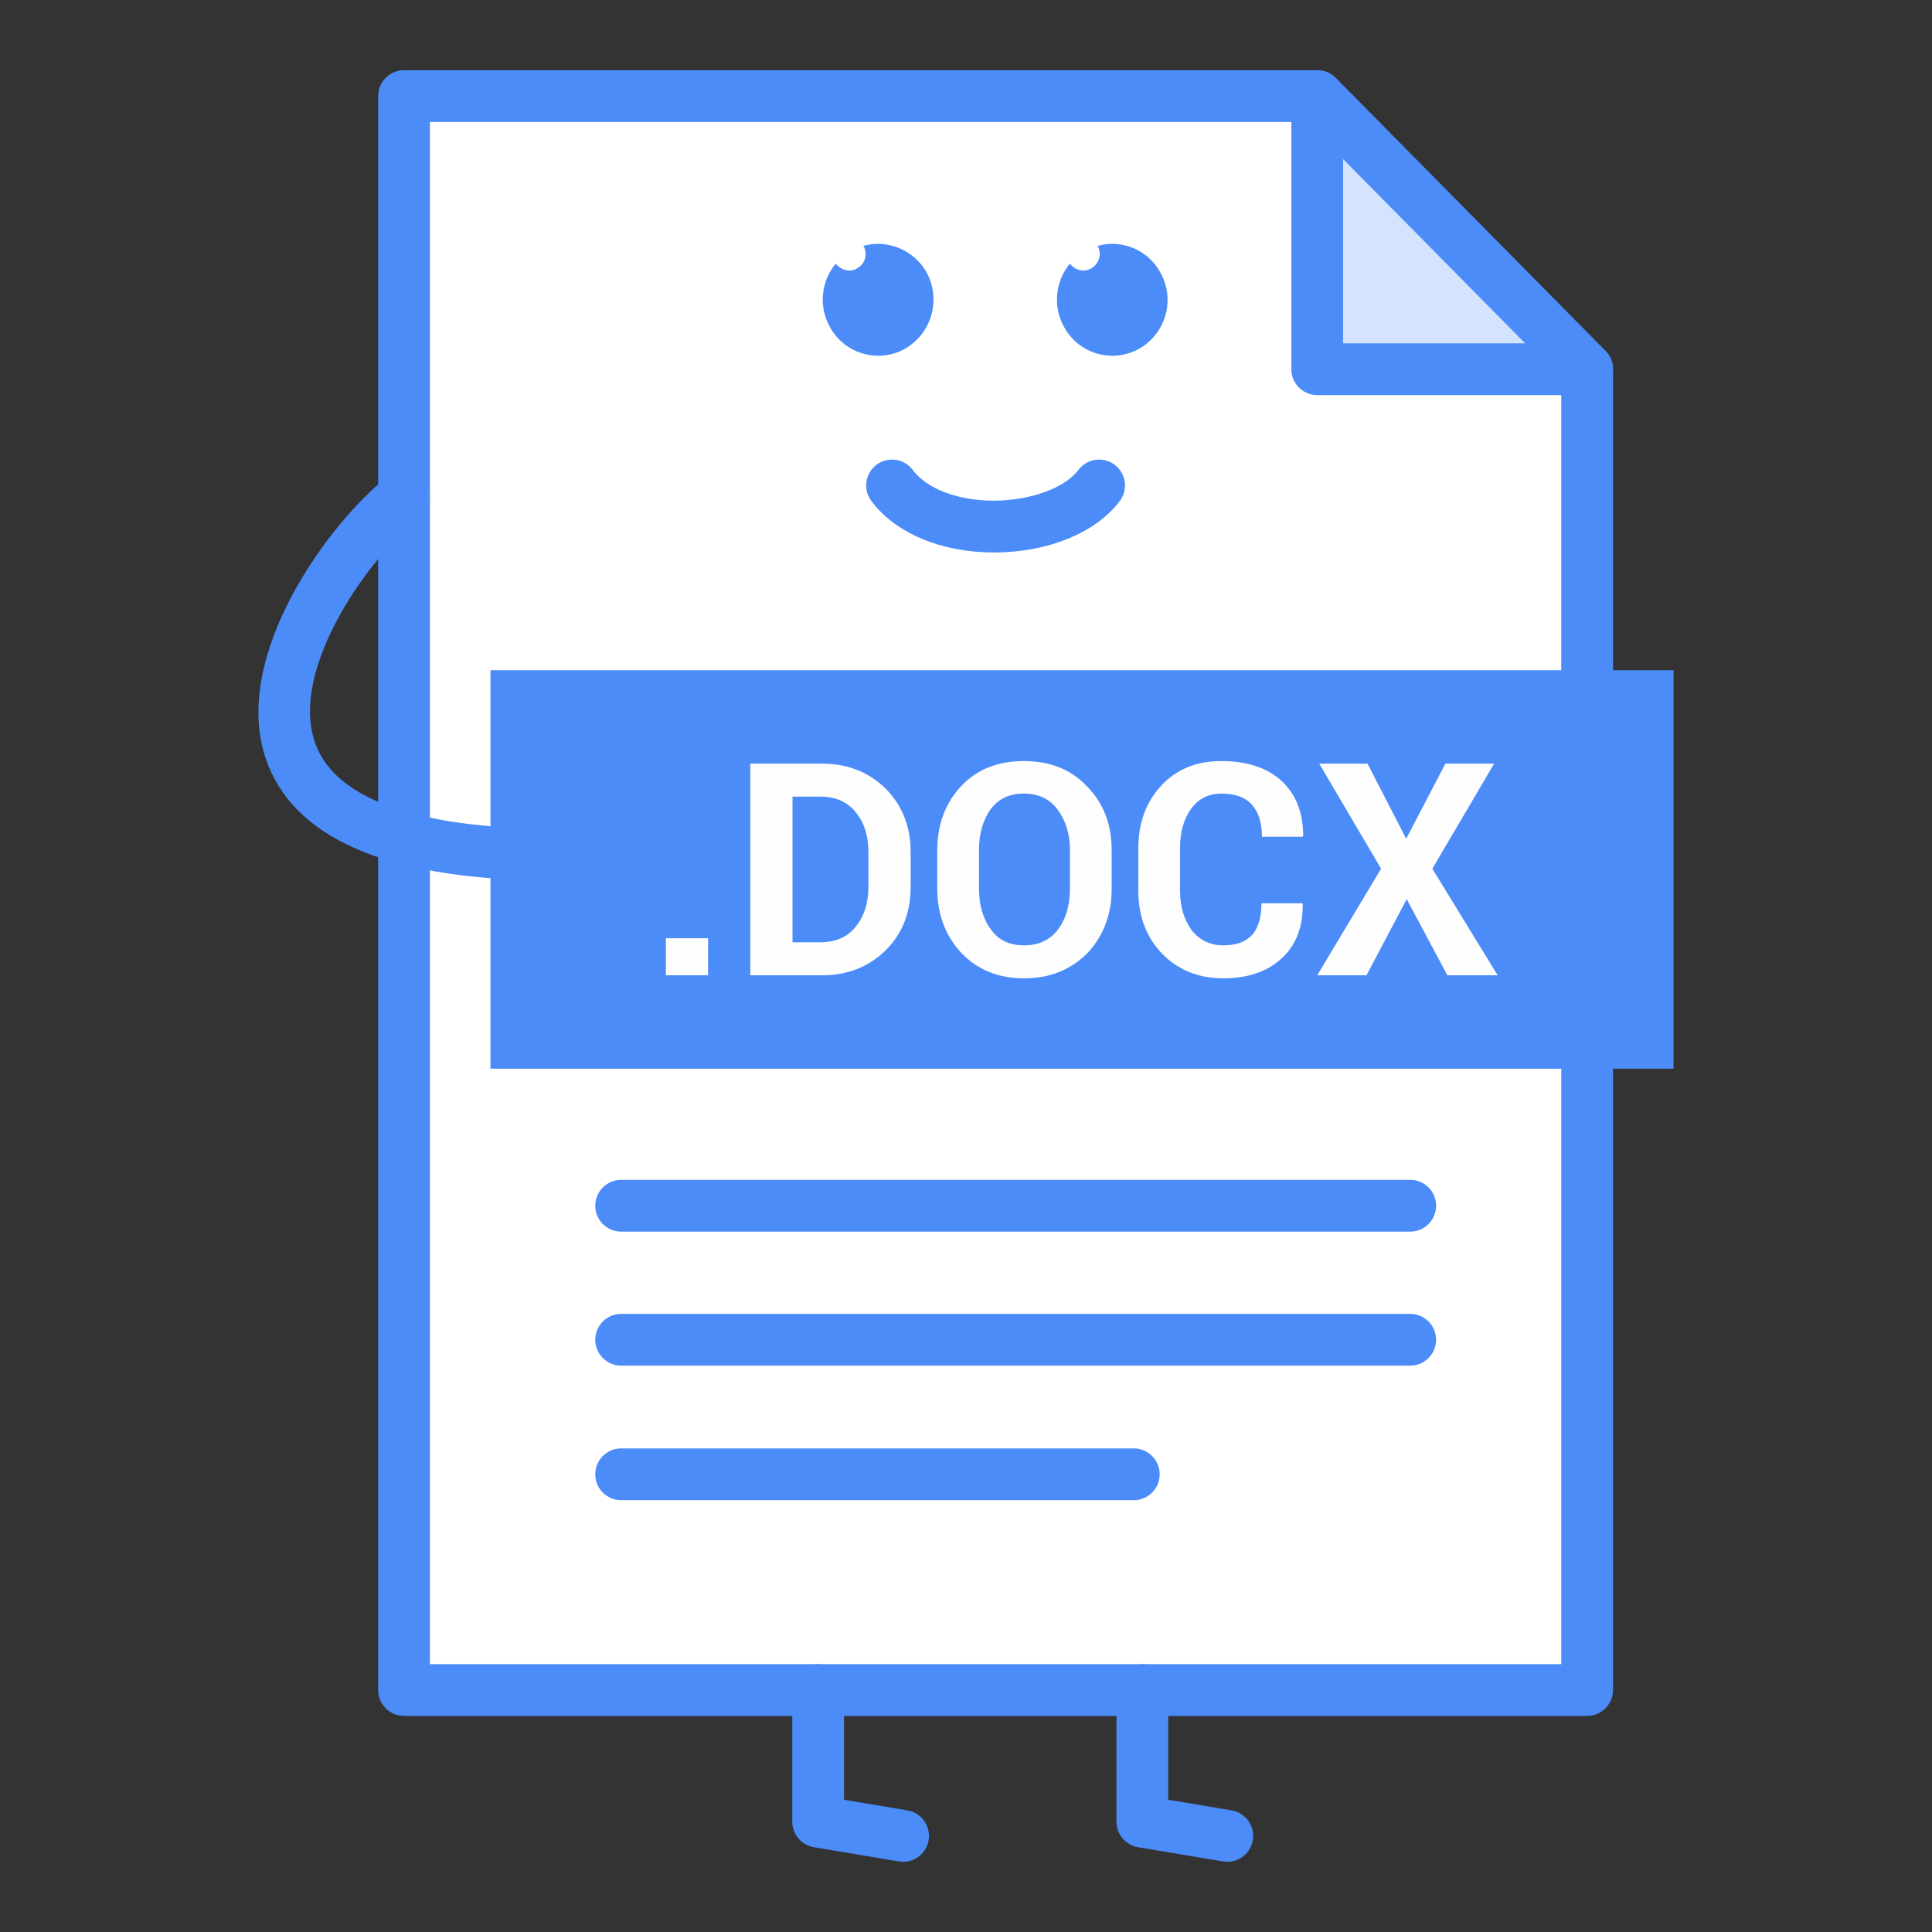 <?xml version="1.0" ?>
<!DOCTYPE svg  PUBLIC '-//W3C//DTD SVG 1.1//EN'  'http://www.w3.org/Graphics/SVG/1.1/DTD/svg11.dtd'>
<!-- Uploaded to: SVG Repo, www.svgrepo.com, Generator: SVG Repo Mixer Tools -->
<svg width="800px" height="800px" viewBox="0 0 512 512" version="1.1" xml:space="preserve" xmlns="http://www.w3.org/2000/svg" xmlns:xlink="http://www.w3.org/1999/xlink">
<rect x="0" y="0" width="512" height="512" fill="#333333" stroke="none"/>
<g id="file__x2C__document__x2C__doc_x2C__docx__x2C_">
<g id="Layer_20">
<g>
<g>
<polygon points="107.072,25.469 349.08,25.469 420.602,97.844       420.602,447.875 107.072,447.875     " style="fill-rule:evenodd;clip-rule:evenodd;fill:#FFFFFF;"/>
<path d="M420.602,454.736h-313.53c-3.79,0-6.859-3.07-6.859-6.861V25.469c0-3.791,3.069-6.86,6.859-6.86      H349.08c1.831,0,3.593,0.734,4.877,2.037l71.526,72.375c1.267,1.285,1.982,3.02,1.982,4.823v350.031      C427.466,451.666,424.392,454.736,420.602,454.736z M113.932,441.016h299.814V100.662l-67.534-68.333h-232.28V441.016z" style="fill:#4C8CF9;"/>
</g>
<g>
<rect height="105.599" style="fill-rule:evenodd;clip-rule:evenodd;fill:#4C8CF9;" width="313.532" x="129.98" y="177.616"/>
</g>
<g>
<path d="M187.652,258.463h-11.187v-9.82h11.187V258.463z M198.841,258.463v-56.091h19.045      c6.793,0,12.387,2.285,16.783,6.589c4.396,4.441,6.66,9.957,6.66,16.813v9.287c0,6.855-2.265,12.508-6.66,16.813      c-4.396,4.304-9.989,6.59-16.783,6.59H198.841z M210.028,211.113v38.608h7.326c3.997,0,7.192-1.344,9.324-4.033      c2.265-2.693,3.462-6.323,3.462-10.627v-9.287c0-4.438-1.197-7.938-3.462-10.627c-2.131-2.689-5.327-4.033-9.324-4.033H210.028z       M294.604,235.464c0,6.855-2.134,12.508-6.392,17.079c-4.396,4.442-9.989,6.727-16.785,6.727      c-6.924,0-12.385-2.285-16.648-6.727c-4.26-4.57-6.392-10.224-6.392-17.079v-10.095c0-6.855,2.131-12.508,6.259-16.95      c4.263-4.57,9.857-6.727,16.652-6.727c6.925,0,12.518,2.157,16.78,6.727c4.392,4.442,6.525,10.095,6.525,16.95V235.464z       M283.551,225.236c0-4.304-1.202-7.934-3.331-10.76c-2.13-2.827-5.062-4.171-8.921-4.171c-3.734,0-6.662,1.344-8.791,4.171      c-1.999,2.827-3.065,6.456-3.065,10.76v10.228c0,4.437,1.066,8.066,3.193,10.893c2.001,2.827,4.929,4.171,8.792,4.171      c3.73,0,6.796-1.344,8.93-4.171c2.129-2.827,3.193-6.456,3.193-10.893V225.236z M345.083,239.364l0.138,0.133      c0.129,6.052-1.734,10.898-5.465,14.394c-3.73,3.497-8.925,5.378-15.583,5.378s-12.118-2.285-16.248-6.589      s-6.259-9.82-6.259-16.684v-11.16c0-6.727,1.996-12.242,6.126-16.684c3.996-4.304,9.319-6.461,15.849-6.461      c6.796,0,12.118,1.753,15.982,5.25c3.863,3.634,5.727,8.475,5.727,14.527l-0.129,0.271h-10.792c0-3.767-0.932-6.594-2.661-8.475      c-1.735-2.019-4.534-2.959-8.127-2.959c-3.326,0-5.992,1.344-7.988,4.033c-2.001,2.827-2.933,6.19-2.933,10.499v11.16      c0,4.309,1.064,7.672,3.061,10.499c2.134,2.689,4.929,4.033,8.393,4.033c3.465,0,5.997-0.94,7.723-2.826      c1.602-1.882,2.4-4.708,2.4-8.338H345.083z M372.655,222.277l10.389-19.905h12.917l-16.381,27.843l17.317,28.248h-13.321      l-10.787-20.177l-10.655,20.177H349.08l16.918-28.248l-16.386-27.843H362.4L372.655,222.277z" style="fill:#FEFEFE;"/>
</g>
<g>
<path d="M263.425,146.414c-0.027,0-0.06,0-0.092,0c-13.954-0.023-26.079-5.13-32.434-13.665      c-2.265-3.038-1.636-7.337,1.404-9.599c3.038-2.267,7.335-1.634,9.599,1.404c3.729,5.001,11.949,8.122,21.45,8.136      c9.608-0.051,18.768-3.258,22.438-8.154c2.267-3.033,6.57-3.648,9.6-1.372c3.032,2.271,3.647,6.571,1.376,9.604      C290.452,141.188,277.682,146.414,263.425,146.414z" style="fill:#4C8CF9;"/>
</g>
<g>
<path d="M143.969,233.308c-0.025,0-0.051,0-0.078,0c-41.673-0.454-66.396-11.334-73.483-32.34      c-9.234-27.362,17.019-62.758,32.448-74.775c2.99-2.322,7.303-1.79,9.629,1.198c2.329,2.992,1.792,7.3-1.195,9.631      c-13.261,10.324-34.52,39.884-27.882,59.56c6.256,18.538,36.426,22.741,60.635,23.007c3.788,0.041,6.826,3.147,6.784,6.933      C150.785,230.284,147.722,233.308,143.969,233.308z" style="fill:#4C8CF9;"/>
</g>
<g>
<polygon points="349.08,97.844 420.602,97.844 349.08,25.469           " style="fill-rule:evenodd;clip-rule:evenodd;fill:#D4E4FF;"/>
<path d="M420.602,104.704H349.08c-3.79,0-6.86-3.069-6.86-6.86V25.469c0-2.781,1.68-5.291,4.254-6.346      c2.574-1.06,5.529-0.454,7.483,1.523l71.526,72.375c1.946,1.969,2.515,4.915,1.45,7.466      C425.869,103.043,423.373,104.704,420.602,104.704z M355.939,90.984h48.239l-48.239-48.813V90.984z" style="fill:#4C8CF9;"/>
</g>
<g>
<path d="M239.339,493.393c-0.378,0-0.759-0.027-1.143-0.092l-22.509-3.771      c-3.306-0.555-5.727-3.418-5.727-6.768v-34.887c0-3.789,3.069-6.859,6.859-6.859c3.791,0,6.86,3.07,6.86,6.859v29.082      l16.782,2.809c3.738,0.629,6.259,4.166,5.633,7.9C245.534,491.021,242.629,493.393,239.339,493.393z" style="fill:#4C8CF9;"/>
</g>
<g>
<path d="M325.251,493.393c-0.381,0-0.762-0.027-1.146-0.092l-22.507-3.771      c-3.309-0.555-5.727-3.418-5.727-6.768v-34.887c0-3.789,3.069-6.859,6.859-6.859s6.86,3.07,6.86,6.859v29.082l16.78,2.809      c3.739,0.629,6.259,4.166,5.635,7.9C331.446,491.021,328.537,493.393,325.251,493.393z" style="fill:#4C8CF9;"/>
</g>
<g>
<path d="M290.874,65.155c6.259-1.753,13.188,0.937,16.519,6.855      c4.13,7.131,1.73,16.143-5.332,20.318c-7.057,4.033-15.978,1.615-19.979-5.516c-3.193-5.516-2.396-12.38,1.469-16.95      c1.331,1.744,3.726,2.423,5.727,1.211C291.277,69.863,292.076,67.303,290.874,65.155L290.874,65.155z" style="fill-rule:evenodd;clip-rule:evenodd;fill:#4C8CF9;"/>
</g>
<g>
<path d="M228.809,65.155c6.259-1.753,13.185,0.937,16.65,6.855      c3.994,7.131,1.597,16.143-5.463,20.318c-6.924,4.033-15.982,1.615-19.979-5.516c-3.196-5.516-2.397-12.38,1.466-16.95      c1.331,1.744,3.861,2.423,5.727,1.211C229.341,69.863,230.006,67.303,228.809,65.155L228.809,65.155z" style="fill-rule:evenodd;clip-rule:evenodd;fill:#4C8CF9;"/>
</g>
<g>
<path d="M373.721,326.395H164.61c-3.791,0-6.86-3.07-6.86-6.861c0-3.789,3.069-6.859,6.86-6.859h209.11      c3.79,0,6.859,3.07,6.859,6.859C380.58,323.324,377.511,326.395,373.721,326.395z" style="fill:#4C8CF9;"/>
</g>
<g>
<path d="M373.721,361.908H164.61c-3.791,0-6.86-3.068-6.86-6.859c0-3.789,3.069-6.859,6.86-6.859h209.11      c3.79,0,6.859,3.07,6.859,6.859C380.58,358.84,377.511,361.908,373.721,361.908z" style="fill:#4C8CF9;"/>
</g>
<g>
<path d="M300.464,397.563H164.61c-3.791,0-6.86-3.07-6.86-6.859c0-3.791,3.069-6.861,6.86-6.861h135.854      c3.79,0,6.864,3.07,6.864,6.861C307.328,394.492,304.254,397.563,300.464,397.563z" style="fill:#4C8CF9;"/>
</g>
</g>
</g>
</g>
<g id="Layer_1"/>
</svg>